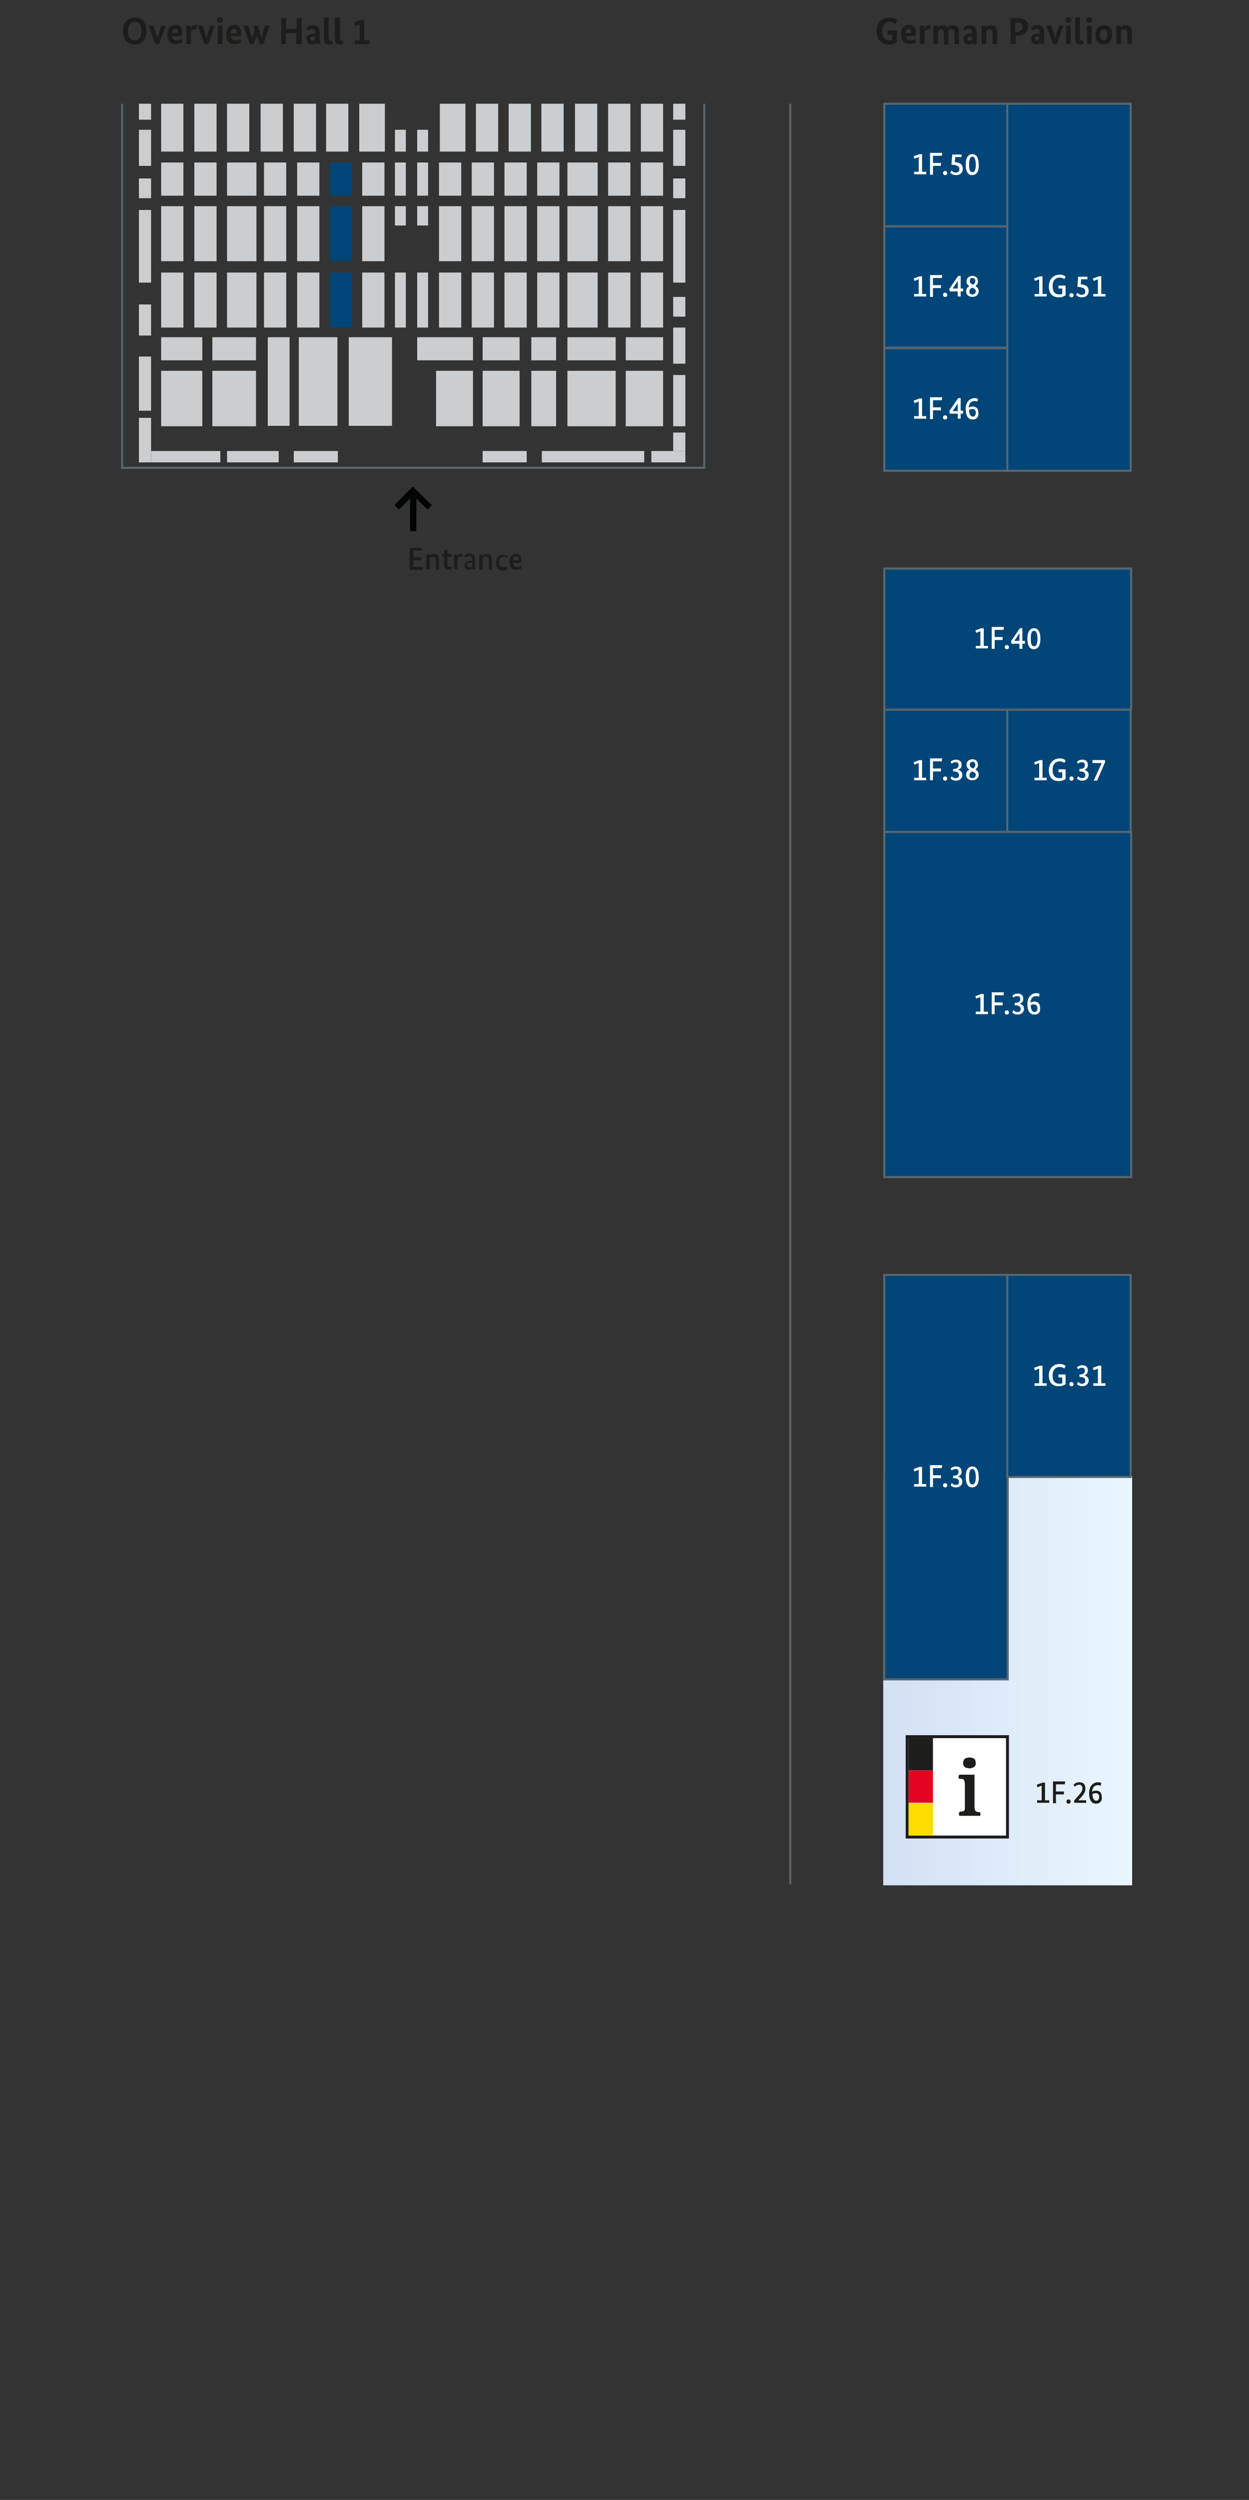 <?xml version="1.0" encoding="utf-8"?>
<!-- Generator: Adobe Illustrator 27.8.0, SVG Export Plug-In . SVG Version: 6.00 Build 0)  -->
<svg version="1.1" xmlns="http://www.w3.org/2000/svg" xmlns:xlink="http://www.w3.org/1999/xlink" x="0px" y="0px"
	 viewBox="0 0 297.6 595.3" style="enable-background:new 0 0 297.6 595.3;" xml:space="preserve">
<rect x="0" y="0" width="297.6" height="595.3" fill="#333333" stroke="none"/>
<style type="text/css">
	.Grün_x0020_bogenförmig{fill:url(#SVGID_1_);stroke:#FFFFFF;stroke-width:0.25;stroke-miterlimit:1;}
	
		.st0{fill:url(#SVGID_00000068654770058911222600000003355839716242182077_);stroke:url(#SVGID_00000183222860407347790990000014953610147253066678_);stroke-width:0.5;}
	.st1{fill:#1D1D1B;}
	.st2{fill:#020303;}
	.st3{fill:#004577;stroke:#58666D;stroke-width:0.5;}
	.st4{fill:#CBCED0;}
	.st5{fill:#004577;}
	.st6{fill:none;stroke:#58666D;stroke-width:0.5;}
	.st7{fill:#FFFFFF;}
	.st8{fill:#E40521;}
	.st9{fill:#FFDD00;}
</style>
<linearGradient id="SVGID_1_" gradientUnits="userSpaceOnUse" x1="14.173" y1="595.276" x2="14.88" y2="594.569">
	<stop  offset="0" style="stop-color:#1DA238"/>
	<stop  offset="0.983" style="stop-color:#24391D"/>
</linearGradient>
<g id="floorplan">
	
		<linearGradient id="SVGID_00000149362822547916272080000015670574381699536045_" gradientUnits="userSpaceOnUse" x1="210.664" y1="400.241" x2="269.431" y2="400.241">
		<stop  offset="0" style="stop-color:#D3E1F4"/>
		<stop  offset="1" style="stop-color:#EAF6FE"/>
	</linearGradient>
	
		<linearGradient id="SVGID_00000058583788316299576230000016201310942237652645_" gradientUnits="userSpaceOnUse" x1="210.414" y1="400.241" x2="269.681" y2="400.241">
		<stop  offset="0" style="stop-color:#D3E1F4"/>
		<stop  offset="1" style="stop-color:#EAF6FE"/>
	</linearGradient>
	
		<rect x="210.7" y="351.8" style="fill:url(#SVGID_00000149362822547916272080000015670574381699536045_);stroke:url(#SVGID_00000058583788316299576230000016201310942237652645_);stroke-width:0.5;" width="58.8" height="96.9"/>
	<g>
		<path class="st1" d="M100.6,131.1h-2.1v1.6h1.9v0.7h-1.9v1.6h2.3l-0.1,0.7h-3.1v-5.2h2.9L100.6,131.1z"/>
		<path class="st1" d="M103.9,135.6v-2.1c0-0.6-0.2-0.9-0.7-0.9c-0.4,0-0.7,0.2-0.8,0.3v2.7h-0.8V132h0.7v0.4h0
			c0.1-0.2,0.5-0.5,1.1-0.5c0.8,0,1.2,0.5,1.2,1.4v2.3H103.9z"/>
		<path class="st1" d="M107.5,132.6h-0.9v1.7c0,0.5,0.1,0.7,0.5,0.7c0.2,0,0.3-0.1,0.4-0.1l0.1,0.6c-0.1,0-0.3,0.1-0.7,0.1
			c-0.7,0-1.1-0.4-1.1-1.3v-1.8h-0.5v-0.5l0.5-0.1l0.1-1h0.7v1h1L107.5,132.6z"/>
		<path class="st1" d="M110.1,132.6c0,0-0.1-0.1-0.3-0.1c-0.5,0-0.7,0.2-0.8,0.4v2.6h-0.8V132h0.7v0.5h0c0.1-0.3,0.4-0.6,0.9-0.6
			c0.1,0,0.2,0,0.3,0L110.1,132.6z"/>
		<path class="st1" d="M112.3,133.5h0.2v-0.2c0-0.6-0.2-0.8-0.7-0.8c-0.4,0-0.7,0.2-0.9,0.3l-0.3-0.5c0.2-0.2,0.6-0.5,1.3-0.5
			c0.8,0,1.3,0.5,1.3,1.5v1.4c0,0.4,0,0.7,0.1,0.9h-0.7c0-0.1,0-0.2,0-0.4h0c-0.1,0.2-0.4,0.5-0.9,0.5c-0.6,0-1-0.4-1-1.1
			C110.6,133.9,111.4,133.5,112.3,133.5z M111.8,135.1c0.4,0,0.6-0.2,0.7-0.3V134l-0.3,0c-0.6,0-0.9,0.2-0.9,0.5
			C111.4,134.9,111.6,135.1,111.8,135.1z"/>
		<path class="st1" d="M116.5,135.6v-2.1c0-0.6-0.2-0.9-0.7-0.9c-0.4,0-0.7,0.2-0.8,0.3v2.7h-0.8V132h0.7v0.4h0
			c0.1-0.2,0.5-0.5,1.1-0.5c0.8,0,1.2,0.5,1.2,1.4v2.3H116.5z"/>
		<path class="st1" d="M120.7,132.8c-0.1-0.1-0.3-0.2-0.7-0.2c-0.6,0-1.1,0.3-1.1,1.2c0,0.9,0.4,1.3,1,1.3c0.4,0,0.6-0.1,0.8-0.2
			l0.2,0.6c-0.1,0.1-0.5,0.4-1.1,0.4c-0.9,0-1.6-0.5-1.6-1.9c0-1.3,0.9-1.9,1.8-1.9c0.6,0,0.9,0.2,1,0.3L120.7,132.8z"/>
		<path class="st1" d="M124.2,134h-2c0.1,0.7,0.4,1,1,1c0.5,0,0.8-0.2,0.9-0.3l0.2,0.6c-0.1,0.1-0.4,0.4-1.3,0.4
			c-1,0-1.6-0.6-1.6-1.9c0-1.3,0.7-1.9,1.6-1.9c0.8,0,1.2,0.5,1.2,1.4C124.3,133.6,124.2,133.8,124.2,134z M122.2,133.4h1.4
			c0-0.1,0-0.1,0-0.2c0-0.5-0.2-0.7-0.6-0.7C122.5,132.5,122.2,132.8,122.2,133.4z"/>
	</g>
	<path class="st2" d="M99.3,116.8L99.3,116.8l-0.8-0.8c-0.1-0.1-0.2-0.1-0.3,0l-0.8,0.8l-3.3,3.4c-0.1,0.1-0.1,0.2,0,0.2l0,0
		l0.8,0.8c0.1,0.1,0.2,0.1,0.3,0l0,0l2.5-2.5v7.6c0,0.1,0.1,0.2,0.2,0.2H99c0.1,0,0.2-0.1,0.2-0.2v-7.6l2.5,2.5
		c0.1,0.1,0.2,0.1,0.3,0l0,0l0.8-0.8c0.1-0.1,0.1-0.2,0-0.2l0,0L99.3,116.8z"/>
	<g>
		<g>
			<path class="st1" d="M32.1,10.6c-1.7,0-2.8-1.1-2.8-3.2s1.2-3.2,2.8-3.2c1.7,0,2.8,1.1,2.8,3.2S33.8,10.6,32.1,10.6z M32.1,5.2
				c-1,0-1.6,0.7-1.6,2.2c0,1.5,0.6,2.2,1.6,2.2c1,0,1.6-0.7,1.6-2.2C33.7,5.9,33.1,5.2,32.1,5.2z"/>
			<path class="st1" d="M37.9,10.5H37l-1.6-4.4h1.2L37.5,9h0l0.9-2.9h1.1L37.9,10.5z"/>
			<path class="st1" d="M43.3,8.6H41c0.1,0.7,0.5,1,1.2,1c0.6,0,0.9-0.3,1-0.4l0.3,0.8c-0.1,0.1-0.5,0.5-1.6,0.5c-1.2,0-2-0.7-2-2.3
				c0-1.6,0.9-2.3,2-2.3c0.9,0,1.5,0.6,1.5,1.8C43.4,8.2,43.4,8.4,43.3,8.6z M41,7.9h1.4c0-0.1,0-0.1,0-0.2c0-0.5-0.2-0.8-0.6-0.8
				C41.3,6.9,41,7.2,41,7.9z"/>
			<path class="st1" d="M46.8,7.1c0,0-0.2-0.1-0.3-0.1c-0.5,0-0.8,0.2-1,0.5v3h-1.1V6.1h1v0.6h0C45.7,6.3,46,6,46.5,6
				c0.2,0,0.3,0,0.4,0L46.8,7.1z"/>
			<path class="st1" d="M49.6,10.5h-0.9l-1.6-4.4h1.2L49.2,9h0l0.9-2.9h1.1L49.6,10.5z"/>
			<path class="st1" d="M52.4,5.4c-0.4,0-0.7-0.3-0.7-0.6c0-0.4,0.3-0.7,0.7-0.7c0.4,0,0.7,0.3,0.7,0.7C53,5.1,52.8,5.4,52.4,5.4z
				 M53,10.5h-1.1V6.1H53V10.5z"/>
			<path class="st1" d="M57.4,8.6H55c0.1,0.7,0.5,1,1.2,1c0.6,0,0.9-0.3,1-0.4l0.3,0.8c-0.1,0.1-0.5,0.5-1.6,0.5c-1.2,0-2-0.7-2-2.3
				c0-1.6,0.9-2.3,2-2.3c0.9,0,1.5,0.6,1.5,1.8C57.4,8.2,57.4,8.4,57.4,8.6z M55,7.9h1.4c0-0.1,0-0.1,0-0.2c0-0.5-0.2-0.8-0.6-0.8
				C55.4,6.9,55,7.2,55,7.9z"/>
			<path class="st1" d="M62.8,10.5h-0.9l-0.7-2h0l-0.8,2h-0.9l-1.5-4.4h1.2l0.8,2.9h0l0.7-1.8l-0.4-1.1h1.1l0.9,2.9h0l0.8-2.9h1.1
				L62.8,10.5z"/>
			<path class="st1" d="M71.8,10.5h-1.2V7.9h-2.5v2.6H67V4.3h1.2v2.6h2.5V4.3h1.2V10.5z"/>
			<path class="st1" d="M74.9,8h0.2V7.8c0-0.6-0.2-0.9-0.7-0.9c-0.5,0-0.9,0.3-1,0.4L73,6.7C73.2,6.5,73.7,6,74.6,6
				c1,0,1.6,0.6,1.6,1.8v1.5c0,0.5,0,0.9,0.1,1.2h-1c0-0.1,0-0.3,0-0.5h0c-0.2,0.3-0.4,0.6-1,0.6c-0.7,0-1.2-0.5-1.2-1.3
				C72.9,8.4,73.8,8,74.9,8z M74.4,9.7c0.3,0,0.5-0.2,0.6-0.3V8.7l-0.2,0c-0.6,0-0.9,0.2-0.9,0.5C74,9.5,74.2,9.7,74.4,9.7z"/>
			<path class="st1" d="M78.4,9.1c0,0.5,0.1,0.6,0.4,0.6c0.2,0,0.3,0,0.3-0.1l0.1,0.8c-0.1,0.1-0.4,0.2-0.8,0.2
				c-0.7,0-1.2-0.3-1.2-1.3V4.2l1.1-0.1V9.1z"/>
			<path class="st1" d="M81,9.1c0,0.5,0.1,0.6,0.4,0.6c0.2,0,0.3,0,0.3-0.1l0.1,0.8c-0.1,0.1-0.4,0.2-0.8,0.2
				c-0.7,0-1.2-0.3-1.2-1.3V4.2L81,4.1V9.1z"/>
			<path class="st1" d="M86.8,9.6H88v0.9h-3.5V9.6h1.2V5.8l-1.1,0.4l-0.2-0.9L86,4.7h0.8V9.6z"/>
		</g>
	</g>
	<g>
		<g>
			<path class="st1" d="M212,4.2c1.1,0,1.7,0.5,1.8,0.6l-0.4,0.9c-0.2-0.1-0.6-0.5-1.3-0.5c-1,0-1.9,0.6-1.9,2.2
				c0,1.6,0.7,2.2,1.8,2.2c0.2,0,0.5,0,0.6-0.1V8.2h-1.1v-1h2.2V10c-0.2,0.2-0.8,0.6-1.9,0.6c-1.7,0-2.9-0.9-2.9-3.2
				C208.8,5.2,210.4,4.2,212,4.2z"/>
			<path class="st1" d="M218.1,8.6h-2.3c0.1,0.7,0.5,1,1.2,1c0.6,0,0.9-0.3,1-0.4l0.3,0.8c-0.1,0.1-0.5,0.5-1.6,0.5
				c-1.2,0-2-0.7-2-2.3c0-1.6,0.9-2.3,2-2.3c0.9,0,1.5,0.6,1.5,1.8C218.1,8.2,218.1,8.4,218.1,8.6z M215.7,7.9h1.4
				c0-0.1,0-0.1,0-0.2c0-0.5-0.2-0.8-0.6-0.8C216.1,6.9,215.8,7.2,215.7,7.9z"/>
			<path class="st1" d="M221.6,7.1c0,0-0.2-0.1-0.3-0.1c-0.5,0-0.8,0.2-1,0.5v3h-1.1V6.1h1v0.6h0c0.2-0.4,0.5-0.7,1.1-0.7
				c0.2,0,0.3,0,0.4,0L221.6,7.1z"/>
			<path class="st1" d="M224.9,10.5V7.9c0-0.7-0.2-0.9-0.6-0.9c-0.3,0-0.6,0.2-0.8,0.3v3.2h-1.1V6.1h1v0.5h0
				c0.2-0.2,0.5-0.6,1.2-0.6c0.5,0,0.9,0.2,1.1,0.6c0.2-0.3,0.6-0.6,1.3-0.6c1,0,1.5,0.6,1.5,1.7v2.8h-1.1V7.9
				c0-0.7-0.2-0.9-0.7-0.9c-0.3,0-0.6,0.1-0.7,0.3c0,0.1,0,0.3,0,0.5v2.8H224.9z"/>
			<path class="st1" d="M231.4,8h0.2V7.8c0-0.6-0.2-0.9-0.7-0.9c-0.5,0-0.9,0.3-1,0.4l-0.4-0.7c0.2-0.2,0.7-0.6,1.6-0.6
				c1,0,1.6,0.6,1.6,1.8v1.5c0,0.5,0,0.9,0.1,1.2h-1c0-0.1,0-0.3,0-0.5h0c-0.2,0.3-0.4,0.6-1,0.6c-0.7,0-1.2-0.5-1.2-1.3
				C229.4,8.4,230.3,8,231.4,8z M231,9.7c0.3,0,0.5-0.2,0.6-0.3V8.7l-0.2,0c-0.6,0-0.9,0.2-0.9,0.5C230.5,9.5,230.7,9.7,231,9.7z"/>
			<path class="st1" d="M236.5,10.5V7.9c0-0.6-0.2-0.9-0.7-0.9c-0.4,0-0.6,0.2-0.8,0.3v3.2h-1.1V6.1h1v0.5h0
				c0.2-0.2,0.5-0.6,1.3-0.6c0.9,0,1.4,0.6,1.4,1.7v2.8H236.5z"/>
			<path class="st1" d="M242.3,8.5h-0.3v2h-1.2V4.3h1.6c1.8,0,2.6,0.7,2.6,2.1C244.9,7.7,243.9,8.5,242.3,8.5z M242.3,5.3h-0.4v2.3
				h0.3c0.9,0,1.4-0.4,1.4-1.2C243.6,5.7,243.2,5.3,242.3,5.3z"/>
			<path class="st1" d="M247.5,8h0.2V7.8c0-0.6-0.2-0.9-0.7-0.9c-0.5,0-0.9,0.3-1,0.4l-0.4-0.7c0.2-0.2,0.7-0.6,1.6-0.6
				c1,0,1.6,0.6,1.6,1.8v1.5c0,0.5,0,0.9,0.1,1.2h-1c0-0.1,0-0.3,0-0.5h0c-0.2,0.3-0.4,0.6-1,0.6c-0.7,0-1.2-0.5-1.2-1.3
				C245.5,8.4,246.4,8,247.5,8z M247,9.7c0.3,0,0.5-0.2,0.6-0.3V8.7l-0.2,0c-0.6,0-0.9,0.2-0.9,0.5C246.6,9.5,246.8,9.7,247,9.7z"/>
			<path class="st1" d="M251.8,10.5h-0.9l-1.6-4.4h1.2l0.9,2.9h0l0.9-2.9h1.1L251.8,10.5z"/>
			<path class="st1" d="M254.6,5.4c-0.4,0-0.7-0.3-0.7-0.6c0-0.4,0.3-0.7,0.7-0.7c0.4,0,0.7,0.3,0.7,0.7
				C255.3,5.1,255,5.4,254.6,5.4z M255.2,10.5H254V6.1h1.1V10.5z"/>
			<path class="st1" d="M257.4,9.1c0,0.5,0.1,0.6,0.4,0.6c0.2,0,0.3,0,0.3-0.1l0.1,0.8c-0.1,0.1-0.4,0.2-0.8,0.2
				c-0.7,0-1.2-0.3-1.2-1.3V4.2l1.1-0.1V9.1z"/>
			<path class="st1" d="M259.5,5.4c-0.4,0-0.7-0.3-0.7-0.6c0-0.4,0.3-0.7,0.7-0.7c0.4,0,0.7,0.3,0.7,0.7
				C260.2,5.1,259.9,5.4,259.5,5.4z M260.1,10.5h-1.1V6.1h1.1V10.5z"/>
			<path class="st1" d="M263,10.6c-1.1,0-2-0.7-2-2.3c0-1.5,1-2.3,2-2.3c1.1,0,2,0.7,2,2.3C265,9.9,264,10.6,263,10.6z M263,7
				c-0.5,0-0.9,0.4-0.9,1.3c0,1,0.4,1.3,0.9,1.3s0.8-0.4,0.8-1.3C263.9,7.3,263.5,7,263,7z"/>
			<path class="st1" d="M268.6,10.5V7.9c0-0.6-0.2-0.9-0.7-0.9c-0.4,0-0.6,0.2-0.8,0.3v3.2H266V6.1h1v0.5h0c0.2-0.2,0.5-0.6,1.3-0.6
				c0.9,0,1.4,0.6,1.4,1.7v2.8H268.6z"/>
		</g>
	</g>
	<rect x="210.7" y="303.6" class="st3" width="29.4" height="96.3"/>
	<rect x="210.7" y="198.1" class="st3" width="58.8" height="82.2"/>
	<rect x="240" y="303.6" class="st3" width="29.4" height="48.1"/>
	<rect x="210.7" y="168.9" class="st3" width="29.4" height="29.2"/>
	<rect x="210.7" y="82.9" class="st3" width="29.4" height="29.2"/>
	<rect x="240" y="168.9" class="st3" width="29.4" height="29.2"/>
	<rect x="210.7" y="135.4" class="st3" width="58.8" height="33.6"/>
	<rect x="210.7" y="53.8" class="st3" width="29.4" height="29"/>
	<rect x="210.7" y="24.7" class="st3" width="29.4" height="29.2"/>
	<rect x="240" y="24.7" class="st3" width="29.4" height="87.4"/>
	<g>
		<rect x="33.1" y="42.5" class="st4" width="2.9" height="4.7"/>
		<rect x="33.1" y="30.9" class="st4" width="2.9" height="8.6"/>
		<rect x="33.1" y="24.7" class="st4" width="2.9" height="3.8"/>
		<rect x="160.4" y="24.7" class="st4" width="2.9" height="3.8"/>
		<rect x="33.1" y="72.5" class="st4" width="2.9" height="7.4"/>
		<rect x="33.1" y="84.9" class="st4" width="2.9" height="12.9"/>
		<rect x="33.1" y="99.5" class="st4" width="2.9" height="10.6"/>
		<rect x="33.1" y="50" class="st4" width="2.9" height="17.3"/>
		<rect x="160.4" y="42.5" class="st4" width="2.9" height="4.7"/>
		<rect x="160.4" y="70.7" class="st4" width="2.9" height="4.7"/>
		<rect x="160.4" y="78" class="st4" width="2.9" height="8.6"/>
		<rect x="160.4" y="89.3" class="st4" width="2.9" height="12.2"/>
		<rect x="160.4" y="30.9" class="st4" width="2.9" height="8.6"/>
		<rect x="160.4" y="50" class="st4" width="2.9" height="17.3"/>
		<rect x="38.4" y="24.7" class="st4" width="5.3" height="11.4"/>
		<rect x="54.1" y="24.7" class="st4" width="5.3" height="11.4"/>
		<rect x="46.3" y="24.7" class="st4" width="5.3" height="11.4"/>
		<rect x="62.1" y="24.7" class="st4" width="5.3" height="11.4"/>
		<rect x="77.7" y="24.7" class="st4" width="5.3" height="11.4"/>
		<rect x="85.6" y="24.7" class="st4" width="6.1" height="11.4"/>
		<rect x="104.8" y="24.7" class="st4" width="6.1" height="11.4"/>
		<rect x="94.1" y="30.9" class="st4" width="2.6" height="5.2"/>
		<rect x="99.4" y="30.9" class="st4" width="2.6" height="5.2"/>
		<rect x="94.1" y="38.7" class="st4" width="2.6" height="7.9"/>
		<rect x="99.4" y="38.7" class="st4" width="2.6" height="7.9"/>
		<rect x="70" y="24.7" class="st4" width="5.3" height="11.4"/>
		<rect x="113.4" y="24.7" class="st4" width="5.3" height="11.4"/>
		<rect x="129" y="24.7" class="st4" width="5.3" height="11.4"/>
		<rect x="121.2" y="24.7" class="st4" width="5.3" height="11.4"/>
		<rect x="137" y="24.7" class="st4" width="5.3" height="11.4"/>
		<rect x="152.7" y="24.7" class="st4" width="5.3" height="11.4"/>
		<rect x="144.9" y="24.7" class="st4" width="5.3" height="11.4"/>
		<rect x="38.4" y="38.7" class="st4" width="5.3" height="7.9"/>
		<rect x="54.1" y="38.7" class="st4" width="7" height="7.9"/>
		<rect x="46.3" y="38.7" class="st4" width="5.3" height="7.9"/>
		<rect x="62.9" y="38.7" class="st4" width="5.3" height="7.9"/>
		<rect x="78.6" y="38.7" class="st5" width="5.3" height="7.9"/>
		<rect x="86.3" y="38.7" class="st4" width="5.3" height="7.9"/>
		<rect x="70.8" y="38.7" class="st4" width="5.3" height="7.9"/>
		<rect x="112.4" y="38.7" class="st4" width="5.3" height="7.9"/>
		<rect x="104.6" y="38.7" class="st4" width="5.3" height="7.9"/>
		<rect x="128" y="38.7" class="st4" width="5.3" height="7.9"/>
		<rect x="120.2" y="38.7" class="st4" width="5.3" height="7.9"/>
		<rect x="135.2" y="38.7" class="st4" width="7.2" height="7.9"/>
		<rect x="152.7" y="38.7" class="st4" width="5.3" height="7.9"/>
		<rect x="144.9" y="38.7" class="st4" width="5.3" height="7.9"/>
		<rect x="94.1" y="49.1" class="st4" width="2.6" height="4.6"/>
		<rect x="99.4" y="49.1" class="st4" width="2.6" height="4.6"/>
		<rect x="38.4" y="49.1" class="st4" width="5.3" height="13.1"/>
		<rect x="38.4" y="80.3" class="st4" width="9.8" height="5.5"/>
		<rect x="38.4" y="88.3" class="st4" width="9.8" height="13.2"/>
		<rect x="149.1" y="80.3" class="st4" width="8.9" height="5.5"/>
		<rect x="149.1" y="88.3" class="st4" width="8.9" height="13.2"/>
		<rect x="115" y="80.3" class="st4" width="8.8" height="5.5"/>
		<rect x="115" y="88.3" class="st4" width="8.8" height="13.2"/>
		<rect x="99.4" y="80.3" class="st4" width="13.3" height="5.5"/>
		<rect x="103.9" y="88.3" class="st4" width="8.8" height="13.2"/>
		<rect x="126.6" y="80.3" class="st4" width="5.9" height="5.5"/>
		<rect x="126.6" y="88.3" class="st4" width="5.9" height="13.2"/>
		<rect x="50.6" y="80.3" class="st4" width="10.4" height="5.5"/>
		<rect x="63.8" y="80.3" class="st4" width="5.2" height="21.1"/>
		<rect x="71.2" y="80.3" class="st4" width="9.2" height="21.1"/>
		<rect x="83.1" y="80.3" class="st4" width="10.3" height="21.1"/>
		<rect x="50.6" y="88.3" class="st4" width="10.4" height="13.2"/>
		<rect x="135.2" y="80.3" class="st4" width="11.5" height="5.5"/>
		<rect x="135.2" y="88.3" class="st4" width="11.5" height="13.2"/>
		<rect x="54.1" y="49.1" class="st4" width="7" height="13.1"/>
		<rect x="46.3" y="49.1" class="st4" width="5.3" height="13.1"/>
		<rect x="62.9" y="49.1" class="st4" width="5.3" height="13.1"/>
		<rect x="78.6" y="49.1" class="st5" width="5.3" height="13.1"/>
		<rect x="86.3" y="49.1" class="st4" width="5.3" height="13.1"/>
		<rect x="70.8" y="49.1" class="st4" width="5.3" height="13.1"/>
		<rect x="112.4" y="49.1" class="st4" width="5.3" height="13.1"/>
		<rect x="104.6" y="49.1" class="st4" width="5.3" height="13.1"/>
		<rect x="128" y="49.1" class="st4" width="5.3" height="13.1"/>
		<rect x="120.2" y="49.1" class="st4" width="5.3" height="13.1"/>
		<rect x="135.2" y="49.1" class="st4" width="7.2" height="13.1"/>
		<rect x="152.7" y="49.1" class="st4" width="5.3" height="13.1"/>
		<rect x="144.9" y="49.1" class="st4" width="5.3" height="13.1"/>
		<rect x="94.1" y="64.9" class="st4" width="2.6" height="13.1"/>
		<rect x="99.4" y="64.9" class="st4" width="2.6" height="13.1"/>
		<rect x="38.4" y="64.9" class="st4" width="5.3" height="13.1"/>
		<rect x="54.1" y="64.9" class="st4" width="7" height="13.1"/>
		<rect x="46.3" y="64.9" class="st4" width="5.3" height="13.1"/>
		<rect x="62.9" y="64.9" class="st4" width="5.3" height="13.1"/>
		<rect x="78.6" y="64.9" class="st5" width="5.3" height="13.1"/>
		<rect x="86.3" y="64.9" class="st4" width="5.3" height="13.1"/>
		<rect x="70.8" y="64.9" class="st4" width="5.3" height="13.1"/>
		<rect x="112.4" y="64.9" class="st4" width="5.3" height="13.1"/>
		<rect x="104.6" y="64.9" class="st4" width="5.3" height="13.1"/>
		<rect x="128" y="64.9" class="st4" width="5.3" height="13.1"/>
		<rect x="120.2" y="64.9" class="st4" width="5.3" height="13.1"/>
		<rect x="135.2" y="64.9" class="st4" width="7.2" height="13.1"/>
		<rect x="152.7" y="64.9" class="st4" width="5.3" height="13.1"/>
		<rect x="144.9" y="64.9" class="st4" width="5.3" height="13.1"/>
		<rect x="36" y="107.4" class="st4" width="16.5" height="2.7"/>
		<rect x="54.1" y="107.4" class="st4" width="12.3" height="2.7"/>
		<rect x="70" y="107.4" class="st4" width="10.5" height="2.7"/>
		<rect x="155.2" y="107.4" class="st4" width="8.1" height="2.7"/>
		<rect x="115" y="107.4" class="st4" width="10.5" height="2.7"/>
		<rect x="129.1" y="107.4" class="st4" width="24.4" height="2.7"/>
		<rect x="160.4" y="103" class="st4" width="2.9" height="4.4"/>
		<polyline class="st6" points="167.8,24.7 167.8,111.4 29.1,111.4 29.1,24.7 		"/>
	</g>
	<line class="st6" x1="188.3" y1="24.7" x2="188.3" y2="448.7"/>
</g>
<g id="standnummern">
	<g>
		<g>
			<rect x="216.2" y="413.5" class="st7" width="23.9" height="23.9"/>
			<path class="st1" d="M239.7,413.9v23.2h-23.2v-23.2H239.7 M240.4,413.2h-0.7h-23.2h-0.7v0.7v23.2v0.7h0.7h23.2h0.7v-0.7v-23.2
				V413.2L240.4,413.2z"/>
		</g>
		<rect x="216.5" y="413.9" class="st1" width="5.8" height="7.7"/>
		<rect x="216.5" y="421.6" class="st8" width="5.8" height="7.7"/>
		<rect x="216.5" y="429.4" class="st9" width="5.8" height="7.7"/>
		<g>
			<path class="st1" d="M232.4,419.2c-0.1-0.2-0.2-0.3-0.3-0.4c-0.1-0.1-0.3-0.2-0.5-0.2c-0.2,0-0.4-0.1-0.6-0.1
				c-0.2,0-0.4,0-0.6,0.1c-0.2,0-0.3,0.1-0.5,0.2c-0.1,0.1-0.2,0.2-0.3,0.4c-0.1,0.2-0.1,0.4-0.1,0.6c0,0.2,0,0.5,0.1,0.6
				c0.1,0.2,0.2,0.3,0.3,0.4c0.1,0.1,0.3,0.2,0.5,0.2c0.2,0,0.4,0.1,0.6,0.1c0.2,0,0.4,0,0.6-0.1c0.2-0.1,0.3-0.1,0.5-0.2
				c0.1-0.1,0.2-0.2,0.3-0.4c0.1-0.2,0.1-0.4,0.1-0.6C232.5,419.6,232.4,419.4,232.4,419.2 M233.6,432.3v-0.5c0-0.1,0-0.2-0.1-0.2
				c0-0.1-0.1-0.1-0.3-0.1h-0.1c-0.3,0-0.5-0.1-0.7-0.3c-0.1-0.2-0.2-0.5-0.2-1v-7.5c0-0.1,0-0.1-0.1-0.1c0,0-0.1,0-0.1,0H232
				c-0.1,0-0.1,0-0.1,0c0,0-0.1,0-0.1,0c0,0-0.1,0-0.2,0c-0.1,0-0.1,0-0.2,0h-2.6c-0.1,0-0.2,0-0.3,0.1c0,0.1-0.1,0.1-0.1,0.2v0.4
				c0,0.1,0,0.1,0.1,0.2c0,0.1,0.1,0.1,0.3,0.1h0.3c0.3,0,0.5,0.1,0.6,0.3c0.1,0.2,0.2,0.6,0.2,1v5.2c0,0.2,0,0.5,0,0.6
				c0,0.2-0.1,0.3-0.1,0.4c-0.1,0.1-0.2,0.2-0.3,0.2c-0.1,0-0.2,0.1-0.4,0.1h-0.2c-0.1,0-0.2,0-0.3,0.1c0,0.1-0.1,0.1-0.1,0.2v0.5
				c0,0.1,0.1,0.2,0.3,0.2h4.7C233.5,432.5,233.6,432.4,233.6,432.3"/>
		</g>
	</g>
	<g>
		<path class="st1" d="M248.9,428.7h1.1v0.6h-2.9v-0.6h1.1v-3.5l-1,0.4L247,425l1.4-0.5h0.6V428.7z"/>
		<path class="st1" d="M250.9,429.4v-5.2h2.9l-0.1,0.7h-2.1v1.7h1.9v0.7h-1.9v2.1H250.9z"/>
		<path class="st1" d="M254.6,429.5c-0.3,0-0.5-0.2-0.5-0.5c0-0.3,0.2-0.5,0.5-0.5c0.3,0,0.5,0.2,0.5,0.5
			C255.1,429.3,254.9,429.5,254.6,429.5z"/>
		<path class="st1" d="M256.9,428.7L256.9,428.7l1.9,0v0.6h-2.8l-0.1-0.5c1.6-1.8,2-2.2,2-2.9c0-0.5-0.2-0.9-0.8-0.9
			c-0.5,0-0.9,0.3-1,0.5l-0.3-0.5c0.2-0.2,0.6-0.6,1.4-0.6c0.9,0,1.4,0.5,1.4,1.4C258.7,426.8,258.1,427.5,256.9,428.7z"/>
		<path class="st1" d="M261.2,429.5c-1,0-1.7-0.7-1.7-2.5c0-1.8,1.1-2.6,2.1-2.6c0.5,0,0.7,0.1,0.8,0.2l-0.1,0.6
			c-0.1,0-0.3-0.1-0.7-0.1c-0.8,0-1.3,0.5-1.4,1.6c0.2-0.2,0.6-0.3,1-0.3c0.8,0,1.3,0.5,1.3,1.4
			C262.7,428.8,262.1,429.5,261.2,429.5z M260.3,427.2c0,1.1,0.4,1.6,0.9,1.6c0.4,0,0.7-0.3,0.7-0.9c0-0.6-0.3-0.9-0.8-0.9
			C260.8,427,260.5,427.1,260.3,427.2z"/>
	</g>
	<g>
		<g>
			<path class="st7" d="M219.6,353.4h1.1v0.6h-2.9v-0.6h1.1V350l-1,0.4l-0.2-0.6l1.4-0.5h0.6V353.4z"/>
			<path class="st7" d="M221.6,354.1v-5.2h2.9l-0.1,0.7h-2.1v1.7h1.9v0.7h-1.9v2.1H221.6z"/>
			<path class="st7" d="M225.2,354.2c-0.3,0-0.5-0.2-0.5-0.5c0-0.3,0.2-0.5,0.5-0.5c0.3,0,0.5,0.2,0.5,0.5
				C225.7,354,225.5,354.2,225.2,354.2z"/>
			<path class="st7" d="M228.3,351.6L228.3,351.6c0.5,0.2,1,0.5,1,1.2c0,0.8-0.6,1.4-1.5,1.4c-0.8,0-1.2-0.4-1.3-0.5l0.3-0.6
				c0.1,0.2,0.4,0.5,0.9,0.5s0.8-0.2,0.8-0.7c0-0.6-0.4-0.9-1.2-0.9h-0.2l0-0.6h0.2c0.8,0,1.1-0.4,1.1-0.9c0-0.4-0.2-0.7-0.7-0.7
				c-0.5,0-0.8,0.2-0.9,0.4l-0.3-0.5c0.2-0.2,0.6-0.5,1.3-0.5c0.8,0,1.3,0.4,1.3,1.2C229.2,351,228.8,351.4,228.3,351.6z"/>
			<path class="st7" d="M231.6,354.2c-0.9,0-1.5-0.8-1.5-2.5c0-1.8,0.7-2.5,1.6-2.5c0.9,0,1.5,0.8,1.5,2.5
				C233.3,353.4,232.6,354.2,231.6,354.2z M231.7,349.8c-0.5,0-0.8,0.5-0.8,1.9c0,1.4,0.3,1.8,0.8,1.8c0.5,0,0.8-0.5,0.8-1.8
				C232.5,350.3,232.1,349.8,231.7,349.8z"/>
		</g>
	</g>
	<g>
		<g>
			<path class="st7" d="M234.3,240.9h1.1v0.6h-2.9v-0.6h1.1v-3.5l-1,0.4l-0.2-0.6l1.4-0.5h0.6V240.9z"/>
			<path class="st7" d="M236.3,241.5v-5.2h2.9l-0.1,0.7h-2.1v1.7h1.9v0.7h-1.9v2.1H236.3z"/>
			<path class="st7" d="M239.9,241.6c-0.3,0-0.5-0.2-0.5-0.5c0-0.3,0.2-0.5,0.5-0.5c0.3,0,0.5,0.2,0.5,0.5
				C240.4,241.4,240.2,241.6,239.9,241.6z"/>
			<path class="st7" d="M243,239L243,239c0.5,0.2,1,0.5,1,1.2c0,0.8-0.6,1.4-1.5,1.4c-0.8,0-1.2-0.4-1.3-0.5l0.3-0.6
				c0.1,0.2,0.4,0.5,0.9,0.5s0.8-0.2,0.8-0.7c0-0.6-0.4-0.9-1.2-0.9h-0.2l0-0.6h0.2c0.8,0,1.1-0.4,1.1-0.9c0-0.4-0.2-0.7-0.7-0.7
				c-0.5,0-0.8,0.2-0.9,0.4l-0.3-0.5c0.2-0.2,0.6-0.5,1.3-0.5c0.8,0,1.3,0.4,1.3,1.2C243.9,238.4,243.5,238.8,243,239z"/>
			<path class="st7" d="M246.5,241.6c-1,0-1.7-0.7-1.7-2.5c0-1.8,1.1-2.6,2.1-2.6c0.5,0,0.7,0.1,0.8,0.2l-0.1,0.6
				c-0.1,0-0.3-0.1-0.7-0.1c-0.8,0-1.3,0.5-1.4,1.6c0.2-0.2,0.6-0.3,1-0.3c0.8,0,1.3,0.5,1.3,1.4C248,241,247.4,241.6,246.5,241.6z
				 M245.6,239.4c0,1.1,0.4,1.6,0.9,1.6c0.4,0,0.7-0.3,0.7-0.9c0-0.6-0.3-0.9-0.8-0.9C246.1,239.1,245.8,239.2,245.6,239.4z"/>
		</g>
	</g>
	<g>
		<g>
			<path class="st7" d="M219.6,185.2h1.1v0.6h-2.9v-0.6h1.1v-3.5l-1,0.4l-0.2-0.6l1.4-0.5h0.6V185.2z"/>
			<path class="st7" d="M221.6,185.8v-5.2h2.9l-0.1,0.7h-2.1v1.7h1.9v0.7h-1.9v2.1H221.6z"/>
			<path class="st7" d="M225.2,185.9c-0.3,0-0.5-0.2-0.5-0.5c0-0.3,0.2-0.5,0.5-0.5c0.3,0,0.5,0.2,0.5,0.5
				C225.7,185.7,225.5,185.9,225.2,185.9z"/>
			<path class="st7" d="M228.3,183.3L228.3,183.3c0.5,0.2,1,0.5,1,1.2c0,0.8-0.6,1.4-1.5,1.4c-0.8,0-1.2-0.4-1.3-0.5l0.3-0.6
				c0.1,0.2,0.4,0.5,0.9,0.5s0.8-0.2,0.8-0.7c0-0.6-0.4-0.9-1.2-0.9h-0.2l0-0.6h0.2c0.8,0,1.1-0.4,1.1-0.9c0-0.4-0.2-0.7-0.7-0.7
				c-0.5,0-0.8,0.2-0.9,0.4l-0.3-0.5c0.2-0.2,0.6-0.5,1.3-0.5c0.8,0,1.3,0.4,1.3,1.2C229.2,182.8,228.8,183.1,228.3,183.3z"/>
			<path class="st7" d="M232.4,183.2L232.4,183.2c0.5,0.3,0.8,0.7,0.8,1.3c0,0.7-0.6,1.3-1.5,1.3c-0.9,0-1.5-0.5-1.5-1.3
				c0-0.7,0.4-1.1,0.8-1.2v0c-0.4-0.3-0.7-0.6-0.7-1.2c0-0.8,0.6-1.3,1.4-1.3c0.8,0,1.3,0.5,1.3,1.2
				C233.1,182.7,232.7,183,232.4,183.2z M231.7,185.3c0.4,0,0.8-0.3,0.8-0.7c0-0.5-0.3-0.7-0.9-0.9c0,0,0,0,0,0
				c-0.3,0.2-0.6,0.4-0.6,0.9C230.9,185,231.2,185.3,231.7,185.3z M231.9,183c0.2-0.2,0.5-0.4,0.5-0.9c0-0.4-0.3-0.7-0.7-0.7
				c-0.4,0-0.6,0.2-0.6,0.6C231,182.6,231.4,182.8,231.9,183z"/>
		</g>
	</g>
	<g>
		<g>
			<path class="st7" d="M234.3,153.8h1.1v0.6h-2.9v-0.6h1.1v-3.5l-1,0.4l-0.2-0.6l1.4-0.5h0.6V153.8z"/>
			<path class="st7" d="M236.3,154.5v-5.2h2.9l-0.1,0.7h-2.1v1.7h1.9v0.7h-1.9v2.1H236.3z"/>
			<path class="st7" d="M239.9,154.6c-0.3,0-0.5-0.2-0.5-0.5c0-0.3,0.2-0.5,0.5-0.5c0.3,0,0.5,0.2,0.5,0.5
				C240.4,154.4,240.2,154.6,239.9,154.6z"/>
			<path class="st7" d="M244.2,153.3h-0.6v1.2h-0.7v-1.2H241l-0.1-0.6l2.1-3.1h0.6v3h0.6V153.3z M242.9,150.8L242.9,150.8l-1.2,1.8
				h1.2V150.8z"/>
			<path class="st7" d="M246.3,154.6c-0.9,0-1.5-0.8-1.5-2.5c0-1.8,0.7-2.5,1.6-2.5c0.9,0,1.5,0.8,1.5,2.5
				C247.9,153.8,247.3,154.6,246.3,154.6z M246.4,150.2c-0.5,0-0.8,0.5-0.8,1.9c0,1.4,0.3,1.8,0.8,1.8s0.8-0.5,0.8-1.8
				C247.2,150.7,246.8,150.2,246.4,150.2z"/>
		</g>
	</g>
	<g>
		<g>
			<path class="st7" d="M248.3,329.4h1.1v0.6h-2.9v-0.6h1.1v-3.5l-1,0.4l-0.2-0.6l1.4-0.5h0.6V329.4z"/>
			<path class="st7" d="M252.5,324.8c0.9,0,1.3,0.4,1.4,0.5l-0.3,0.6c-0.1-0.1-0.5-0.4-1.1-0.4c-0.9,0-1.7,0.6-1.7,2s0.6,2,1.6,2
				c0.3,0,0.5,0,0.7-0.1V328h-0.9v-0.7h1.7v2.3c-0.2,0.1-0.6,0.5-1.6,0.5c-1.4,0-2.4-0.7-2.4-2.7C250,325.5,251.3,324.8,252.5,324.8
				z"/>
			<path class="st7" d="M255.3,330.1c-0.3,0-0.5-0.2-0.5-0.5c0-0.3,0.2-0.5,0.5-0.5c0.3,0,0.5,0.2,0.5,0.5
				C255.8,329.9,255.6,330.1,255.3,330.1z"/>
			<path class="st7" d="M258.4,327.5L258.4,327.5c0.5,0.2,1,0.5,1,1.2c0,0.8-0.6,1.4-1.5,1.4c-0.8,0-1.2-0.4-1.3-0.5l0.3-0.6
				c0.1,0.2,0.4,0.5,0.9,0.5c0.5,0,0.8-0.2,0.8-0.7c0-0.6-0.4-0.9-1.2-0.9h-0.2l0-0.6h0.2c0.8,0,1.1-0.4,1.1-0.9
				c0-0.4-0.2-0.7-0.7-0.7c-0.5,0-0.8,0.2-0.9,0.4l-0.3-0.5c0.2-0.2,0.6-0.5,1.3-0.5c0.8,0,1.3,0.4,1.3,1.2
				C259.2,327,258.9,327.3,258.4,327.5z"/>
			<path class="st7" d="M262.3,329.4h1.1v0.6h-2.9v-0.6h1.1v-3.5l-1,0.4l-0.2-0.6l1.4-0.5h0.6V329.4z"/>
		</g>
	</g>
	<g>
		<g>
			<path class="st7" d="M248.3,185.2h1.1v0.6h-2.9v-0.6h1.1v-3.5l-1,0.4l-0.2-0.6l1.4-0.5h0.6V185.2z"/>
			<path class="st7" d="M252.5,180.6c0.9,0,1.3,0.4,1.4,0.5l-0.3,0.6c-0.1-0.1-0.5-0.4-1.1-0.4c-0.9,0-1.7,0.6-1.7,2
				c0,1.4,0.6,2,1.6,2c0.3,0,0.5,0,0.7-0.1v-1.3h-0.9v-0.7h1.7v2.3c-0.2,0.1-0.6,0.5-1.6,0.5c-1.4,0-2.4-0.7-2.4-2.7
				C250,181.4,251.3,180.6,252.5,180.6z"/>
			<path class="st7" d="M255.3,185.9c-0.3,0-0.5-0.2-0.5-0.5c0-0.3,0.2-0.5,0.5-0.5c0.3,0,0.5,0.2,0.5,0.5
				C255.8,185.7,255.6,185.9,255.3,185.9z"/>
			<path class="st7" d="M258.4,183.3L258.4,183.3c0.5,0.2,1,0.5,1,1.2c0,0.8-0.6,1.4-1.5,1.4c-0.8,0-1.2-0.4-1.3-0.5l0.3-0.6
				c0.1,0.2,0.4,0.5,0.9,0.5s0.8-0.2,0.8-0.7c0-0.6-0.4-0.9-1.2-0.9h-0.2l0-0.6h0.2c0.8,0,1.1-0.4,1.1-0.9c0-0.4-0.2-0.7-0.7-0.7
				c-0.5,0-0.8,0.2-0.9,0.4l-0.3-0.5c0.2-0.2,0.6-0.5,1.3-0.5c0.8,0,1.3,0.4,1.3,1.2C259.2,182.8,258.9,183.1,258.4,183.3z"/>
			<path class="st7" d="M263.3,181.5l-1.9,4.4h-0.8l1.9-4.2v0h-2.2V181h3L263.3,181.5z"/>
		</g>
	</g>
	<g>
		<g>
			<path class="st7" d="M219.6,70h1.1v0.6h-2.9V70h1.1v-3.5l-1,0.4l-0.2-0.6l1.4-0.5h0.6V70z"/>
			<path class="st7" d="M221.6,70.7v-5.2h2.9l-0.1,0.7h-2.1v1.7h1.9v0.7h-1.9v2.1H221.6z"/>
			<path class="st7" d="M225.2,70.7c-0.3,0-0.5-0.2-0.5-0.5c0-0.3,0.2-0.5,0.5-0.5c0.3,0,0.5,0.2,0.5,0.5
				C225.7,70.6,225.5,70.7,225.2,70.7z"/>
			<path class="st7" d="M229.5,69.4h-0.6v1.2h-0.7v-1.2h-1.9l-0.1-0.6l2.1-3.1h0.6v3h0.6V69.4z M228.2,66.9L228.2,66.9l-1.2,1.8h1.2
				V66.9z"/>
			<path class="st7" d="M232.4,68.1L232.4,68.1c0.5,0.3,0.8,0.7,0.8,1.3c0,0.7-0.6,1.3-1.5,1.3c-0.9,0-1.5-0.5-1.5-1.3
				c0-0.7,0.4-1.1,0.8-1.2v0c-0.4-0.3-0.7-0.6-0.7-1.2c0-0.8,0.6-1.3,1.4-1.3c0.8,0,1.3,0.5,1.3,1.2
				C233.1,67.5,232.7,67.9,232.4,68.1z M231.7,70.1c0.4,0,0.8-0.3,0.8-0.7c0-0.5-0.3-0.7-0.9-0.9c0,0,0,0,0,0
				c-0.3,0.2-0.6,0.4-0.6,0.9C230.9,69.8,231.2,70.1,231.7,70.1z M231.9,67.8c0.2-0.2,0.5-0.4,0.5-0.9c0-0.4-0.3-0.7-0.7-0.7
				c-0.4,0-0.6,0.2-0.6,0.6C231,67.4,231.4,67.6,231.9,67.8z"/>
		</g>
	</g>
	<g>
		<g>
			<path class="st7" d="M219.6,99.1h1.1v0.6h-2.9v-0.6h1.1v-3.5l-1,0.4l-0.2-0.6l1.4-0.5h0.6V99.1z"/>
			<path class="st7" d="M221.6,99.8v-5.2h2.9l-0.1,0.7h-2.1V97h1.9v0.7h-1.9v2.1H221.6z"/>
			<path class="st7" d="M225.2,99.9c-0.3,0-0.5-0.2-0.5-0.5c0-0.3,0.2-0.5,0.5-0.5c0.3,0,0.5,0.2,0.5,0.5
				C225.7,99.7,225.5,99.9,225.2,99.9z"/>
			<path class="st7" d="M229.5,98.5h-0.6v1.2h-0.7v-1.2h-1.9l-0.1-0.6l2.1-3.1h0.6v3h0.6V98.5z M228.2,96.1L228.2,96.1l-1.2,1.8h1.2
				V96.1z"/>
			<path class="st7" d="M231.8,99.9c-1,0-1.7-0.7-1.7-2.5c0-1.8,1.1-2.6,2.1-2.6c0.5,0,0.7,0.1,0.8,0.2l-0.1,0.6
				c-0.1,0-0.3-0.1-0.7-0.1c-0.8,0-1.3,0.5-1.4,1.6c0.2-0.2,0.6-0.3,1-0.3c0.8,0,1.3,0.5,1.3,1.4C233.3,99.2,232.7,99.9,231.8,99.9z
				 M230.9,97.6c0,1.1,0.4,1.6,0.9,1.6c0.4,0,0.7-0.3,0.7-0.9c0-0.6-0.3-0.9-0.8-0.9C231.4,97.4,231.1,97.5,230.9,97.6z"/>
		</g>
	</g>
	<g>
		<g>
			<path class="st7" d="M219.6,40.9h1.1v0.6h-2.9v-0.6h1.1v-3.5l-1,0.4l-0.2-0.6l1.4-0.5h0.6V40.9z"/>
			<path class="st7" d="M221.6,41.6v-5.2h2.9l-0.1,0.7h-2.1v1.7h1.9v0.7h-1.9v2.1H221.6z"/>
			<path class="st7" d="M225.2,41.7c-0.3,0-0.5-0.2-0.5-0.5c0-0.3,0.2-0.5,0.5-0.5c0.3,0,0.5,0.2,0.5,0.5
				C225.7,41.5,225.5,41.7,225.2,41.7z"/>
			<path class="st7" d="M229.2,37.4h-1.6l-0.1,1.2c1.4,0.1,1.9,0.7,1.9,1.6c0,0.9-0.6,1.5-1.6,1.5c-0.8,0-1.2-0.4-1.4-0.5l0.3-0.6
				c0.1,0.1,0.5,0.5,1,0.5c0.6,0,0.9-0.3,0.9-0.8c0-0.7-0.5-1-1.9-1.1l0.2-2.4h2.2V37.4z"/>
			<path class="st7" d="M231.6,41.7c-0.9,0-1.5-0.8-1.5-2.5c0-1.8,0.7-2.5,1.6-2.5c0.9,0,1.5,0.8,1.5,2.5
				C233.3,40.9,232.6,41.7,231.6,41.7z M231.7,37.3c-0.5,0-0.8,0.5-0.8,1.9c0,1.4,0.3,1.8,0.8,1.8s0.8-0.5,0.8-1.8
				C232.5,37.8,232.1,37.3,231.7,37.3z"/>
		</g>
	</g>
	<g>
		<g>
			<path class="st7" d="M248.3,70h1.1v0.6h-2.9V70h1.1v-3.5l-1,0.4l-0.2-0.6l1.4-0.5h0.6V70z"/>
			<path class="st7" d="M252.5,65.4c0.9,0,1.3,0.4,1.4,0.5l-0.3,0.6c-0.1-0.1-0.5-0.4-1.1-0.4c-0.9,0-1.7,0.6-1.7,2
				c0,1.4,0.6,2,1.6,2c0.3,0,0.5,0,0.7-0.1v-1.3h-0.9V68h1.7v2.3c-0.2,0.1-0.6,0.5-1.6,0.5c-1.4,0-2.4-0.7-2.4-2.7
				C250,66.2,251.3,65.4,252.5,65.4z"/>
			<path class="st7" d="M255.3,70.8c-0.3,0-0.5-0.2-0.5-0.5c0-0.3,0.2-0.5,0.5-0.5c0.3,0,0.5,0.2,0.5,0.5
				C255.8,70.6,255.6,70.8,255.3,70.8z"/>
			<path class="st7" d="M259.2,66.5h-1.6l-0.1,1.2c1.4,0.1,1.9,0.7,1.9,1.6c0,0.9-0.6,1.5-1.6,1.5c-0.8,0-1.2-0.4-1.4-0.5l0.3-0.6
				c0.1,0.1,0.5,0.5,1,0.5c0.6,0,0.9-0.3,0.9-0.8c0-0.7-0.5-1-1.9-1.1l0.2-2.4h2.2V66.5z"/>
			<path class="st7" d="M262.3,70h1.1v0.6h-2.9V70h1.1v-3.5l-1,0.4l-0.2-0.6l1.4-0.5h0.6V70z"/>
		</g>
	</g>
</g>
</svg>
